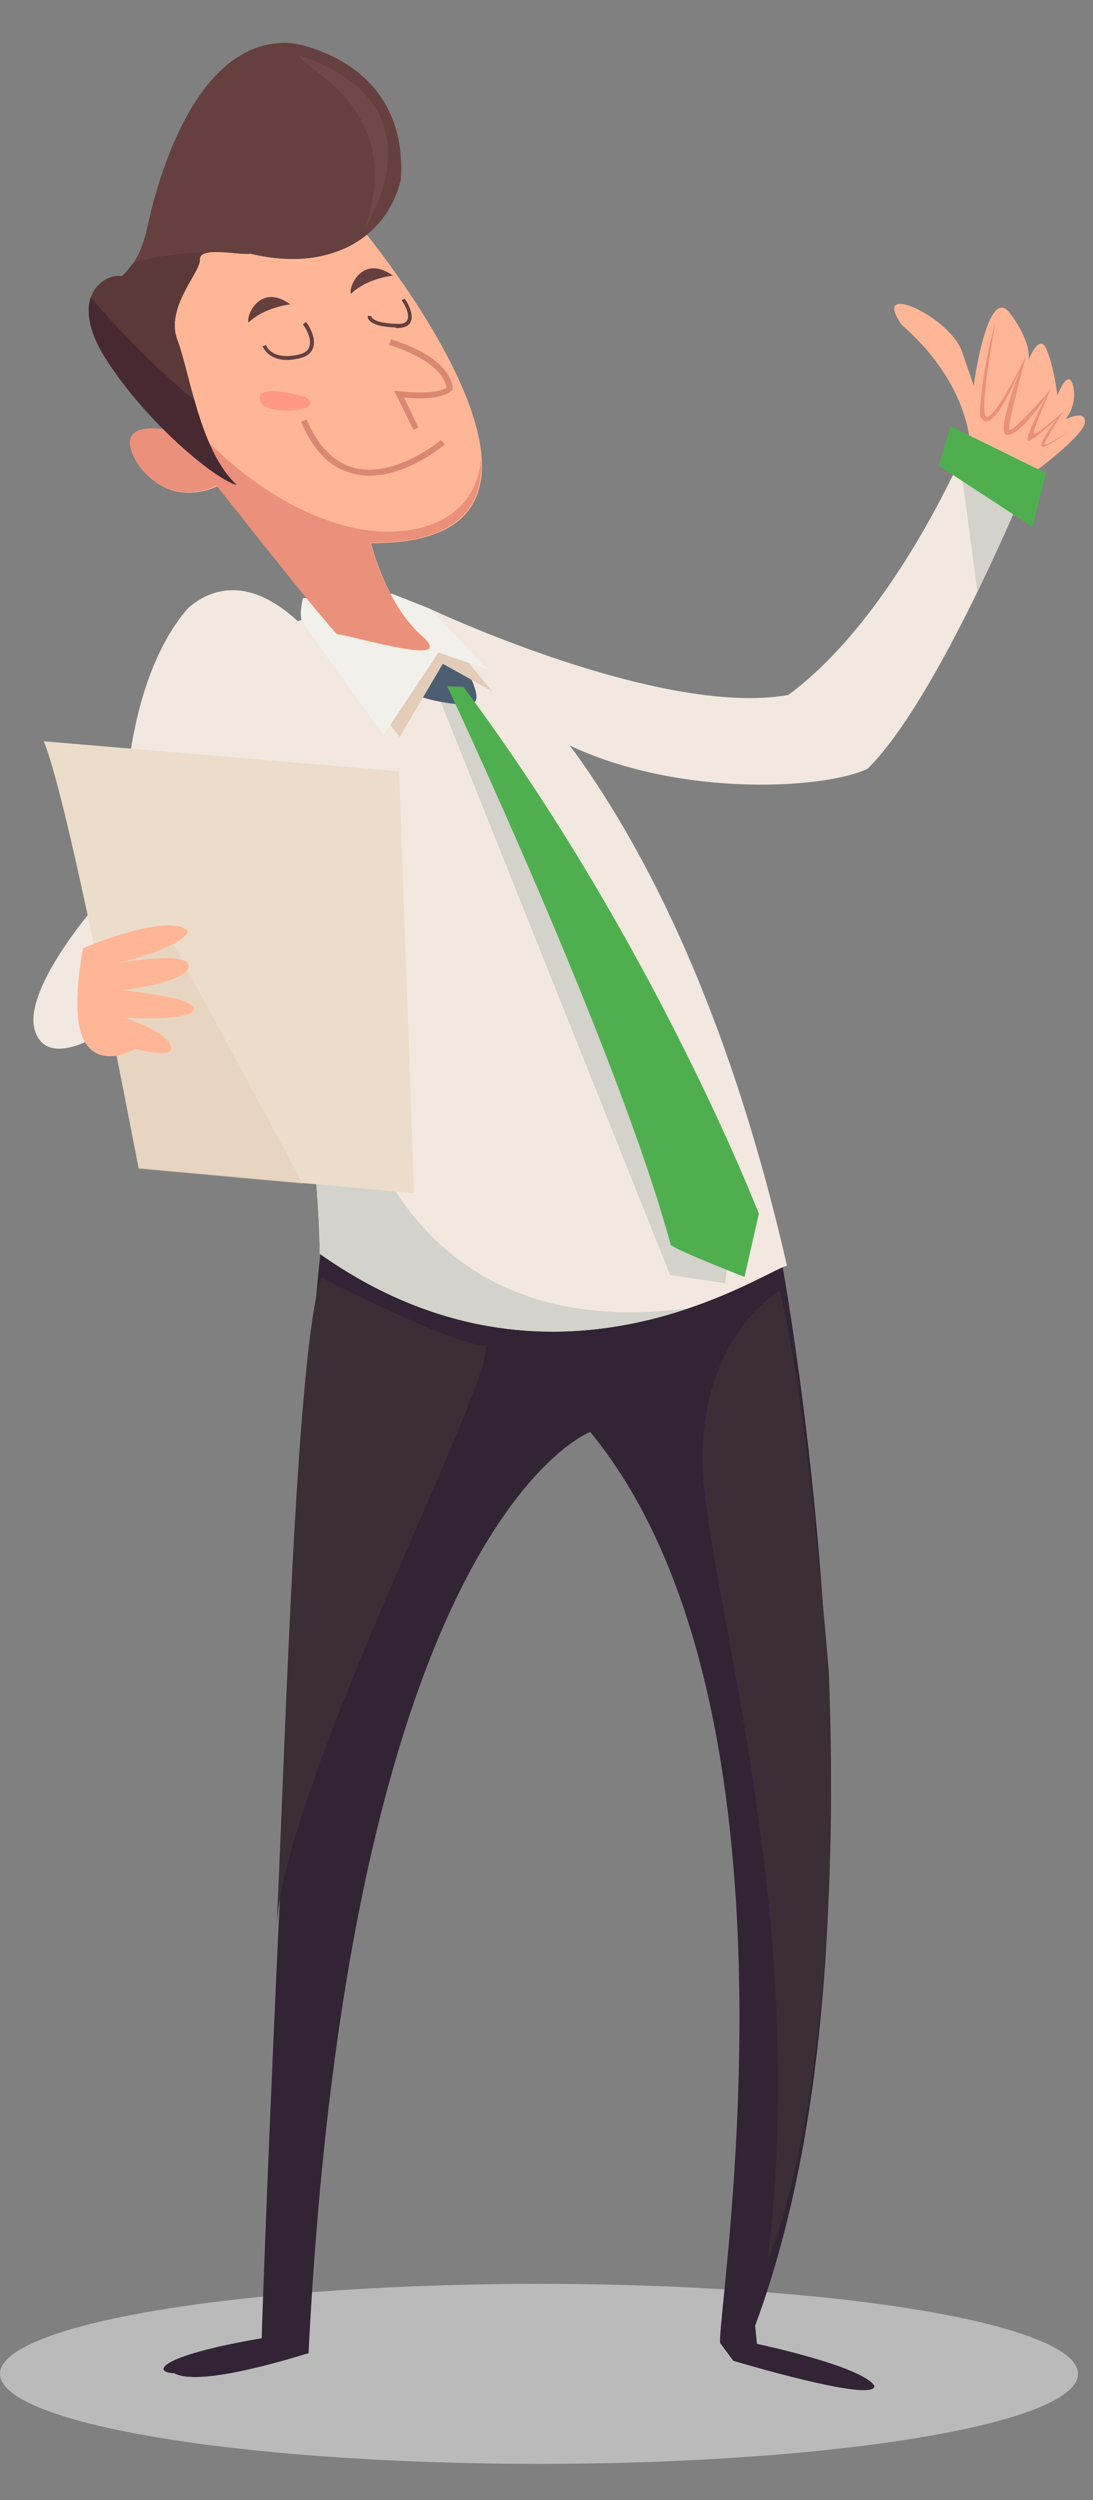 <?xml version="1.0" encoding="utf-8"?>
<!-- Generator: Adobe Illustrator 19.2.1, SVG Export Plug-In . SVG Version: 6.00 Build 0)  -->
<svg version="1.1" id="object" xmlns="http://www.w3.org/2000/svg" xmlns:xlink="http://www.w3.org/1999/xlink" x="0px" y="0px"
	 width="175px" height="400px" viewBox="0 0 175 400" style="enable-background:new 0 0 175 400;" xml:space="preserve">
<rect x="0" y="0" width="175" height="400" fill="#808080" stroke="none"/>
<style type="text/css">
	.st0{fill:#BABABA;}
	.st1{fill:#FFB696;}
	.st2{fill:#322435;}
	.st3{fill:#F2E8DF;}
	.st4{fill:#D3D2CB;}
	.st5{fill:#4FAF4F;}
	.st6{fill:#EBDDCA;}
	.st7{opacity:0.49;fill:#E3CDB8;}
	.st8{fill:#3B2E37;}
	.st9{fill:#4D5E72;}
	.st10{fill:#E3CDB8;}
	.st11{fill:#F2F0EB;}
	.st12{fill:#DB8873;}
	.st13{fill:#FF9983;}
	.st14{fill:#66403F;}
	.st15{fill:#EB907B;}
	.st16{fill:#704848;}
	.st17{fill:#472931;}
	.st18{fill:#5B3938;}
</style>
<g id="XMLID_6_">
	<g>
		<ellipse class="st0" cx="86.3" cy="379.8" rx="86.3" ry="14.4"/>
	</g>
	<g>
	</g>
</g>
<g>
	<path class="st1" d="M155.4,73.1c0,0,1-10.6-11-21.1c-5.2-7.3,7.7-1.3,9.6,4.2c1.9,5.5,1.9,5.5,1.9,5.5s2.2-16.4,5.8-11.6
		s3,7.5,3,7.5s1.7-4.6,2.9-1.6c1.2,2.9,1.7,7.3,1.7,7.3s1.7-4.6,2.5-1.6c0.8,3-1.2,5.4-1.2,5.4s3.3-1.7,3.1,0.5
		c-0.2,2.2-8.7,8.4-8.7,8.4L155.4,73.1z"/>
	<path class="st2" d="M124.3,197.1c0,0,21.5,108.2-3.4,175c0.3,2.9,0.3,2.9,0.3,2.9s16.7,3.5,18.8,6.7c0.3,2.9-22.6-4-22.6-4l-2-2.7
		c-1.7,0.8,16.6-100.3-20.9-145.9c0,0-38.4,14.3-45.1,147.4c-0.6,0.1-17.2,5.6-21.5,3.2c-3.5-0.1-2.9-2.7,14-5.6
		c0.2-8.8,4.9-131.1,9.4-173.6C68.7,198.7,124.3,197.1,124.3,197.1z"/>
	<path class="st3" d="M68.6,97.3c0,0,37.6,18.7,57.4,105.2c-4,1-37.6,24.4-74.8-1.9c-0.3-24.5-9.3-77.3-10.9-83.7
		c0.1,0.9,0.2-14.9,0.2-14.9l8-2.9L68.6,97.3z"/>
	<path class="st3" d="M68.6,97.3c0,0,37,17.5,57.6,13.9c17.4-12.8,28.9-40.7,28.9-40.7l9.8,5.5c0,0-14.5,35.7-26,47
		c-7.1,3.4-32.3,4.8-50.4-5.1C75.4,110.5,67.4,102.2,68.6,97.3z"/>
	<path class="st3" d="M50,101.9c0,0-9.9-13-19.8-4.7c-8.6,9.7-9.7,26.6-9.7,26.6l19.4,3.8L50,101.9z"/>
	<path class="st3" d="M14.9,145.4c0,0-11.7,13.5-9.2,19.8c2.4,6.3,12.2-0.9,12.2-0.9S17.4,148.2,14.9,145.4z"/>
	<path class="st4" d="M156.5,94.6l-2.8-20.8l10.3,4.3C162.6,81.4,159.9,87.7,156.5,94.6z"/>
	<g id="XMLID_3_">
		<g>
			<polygon class="st5" points="152.2,68.2 150.3,74.5 165.3,84.3 167.5,75.7 			"/>
		</g>
		<g>
		</g>
	</g>
	<path class="st4" d="M51.7,128.9c0,0-10,89.5,58.6,80.4c-14.1,4.8-35.9,7.7-59.1-8.7c-0.1-10.2-1.8-25.4-3.8-40.1L51.7,128.9z"/>
	<path class="st6" d="M7,118.6l56.9,4.8l2.4,67.5l-44.1-4C22.2,187,11.1,128.2,7,118.6z"/>
	<path class="st7" d="M48.5,189.4L22.2,187c0,0-3.3-17.3-6.9-34.7l11.6-2.9L48.5,189.4z"/>
	<path class="st1" d="M13.3,151.7c0,0,13.8-5.9,16.8-2.7c-1,2.7-11.3,5.1-11.3,5.1s11.6-2.1,11.4,0.5c-0.2,2.6-10.5,3.8-10.5,3.8
		s12.4,1.3,11.3,3.2c-1.1,1.9-11.2,1.2-11.2,1.2s6.3,1.9,7.5,4.4c1.1,2.5-5.6,0.6-5.6,0.6s-5.3,3.2-8-0.9
		C11,162.9,13.3,151.7,13.3,151.7z"/>
	<path class="st8" d="M124.8,206.5c0,0-15,8.8-11.9,33.2s16.3,71.3,10,122c1.3-3.1,12.3-30.4,9.8-94.3
		C128.6,218.6,124.8,206.5,124.8,206.5z"/>
	<path class="st8" d="M51.4,204.4c0,0,22.1,11.3,26.3,10.8c2.1,4.6-31.7,68.8-33.4,92.6C45.6,282,47.3,216.9,51.4,204.4z"/>
	<polyline class="st4" points="69.2,108.9 107.3,204 116.1,205.3 117.3,196.5 71.6,109.8 	"/>
	<path class="st9" d="M72.5,103c0,0,4.8,7.8,3.6,9.2c-1.2,1.4-11.4-0.5-13.5-3.4C60.5,106,72.5,103,72.5,103z"/>
	<g id="XMLID_2_">
		<g>
			<path class="st5" d="M74.2,109.9l-2.6-0.1c0,0,27.2,57.7,35.8,89.4c1.3,1,11.8,5.1,11.8,5.1l2.3-10.1
				C121.5,194.2,104.8,150.9,74.2,109.9z"/>
		</g>
		<g>
		</g>
	</g>
	<path class="st10" d="M72.5,103l6.3,7.6l-7.9-4.4L64,117.9c0,0-10.8-13.6-10.2-13.1C54.4,105.2,69,105,69,105L72.5,103z"/>
	<path class="st11" d="M62.8,95l5.8,2.3l9.5,9.8l-7.9-2.7l-8.8,13.2c0,0-12.6-17.3-13.1-18.4c-0.4-1.1,0.2-3.5,0.2-3.5L62.8,95z"/>
	<path class="st1" d="M57.4,35.9c0,0,43.1,51.3,2,51c0,0,2.4,9.8,8.2,14.9c5.8,5.1-10,0.2-13.6-0.3c-3.4-3.6-19.2-23.7-19.2-23.7
		s-7.5,3.9-12.6-3.5c-4.8-7.8,5.1-5.4,5.1-5.4s-12.6-24,1.6-29.9C43.1,33.1,51.4,28.7,57.4,35.9z"/>
	<path class="st12" d="M66.2,68.8l0.8-0.4l-2.3-4.8c1.8,0.2,6,0.4,7.6-1.1l0.2-0.2l0-0.2c-0.6-5.2-9.5-7.7-9.9-7.8l-0.3,0.9
		c0.1,0,8.4,2.4,9.2,6.8c-1.6,1.1-5.9,0.8-7.5,0.6l-0.9-0.1L66.2,68.8z"/>
	<path class="st12" d="M59.2,76.1c6.1,0,11.8-4.8,12-5l-0.6-0.7c-0.1,0.1-7.2,6-13.7,4.5c-3.3-0.8-6-3.4-7.8-7.8l-0.9,0.4
		c2,4.7,4.8,7.5,8.5,8.3C57.5,76,58.4,76.1,59.2,76.1z"/>
	<path class="st13" d="M48.8,63.5c0,0-7.8-2.4-7.2,0.5C42.2,66.9,52.9,65.7,48.8,63.5z"/>
	<path class="st14" d="M46,57.6c0.5,0,1.1-0.1,1.7-0.2c1.3-0.3,2.1-0.8,2.4-1.7c0.7-1.8-1-4.1-1.1-4.2l-0.5,0.4c0,0,1.6,2.1,1,3.6
		c-0.2,0.7-0.9,1.1-2,1.3c-4.2,0.8-4.9-1.6-4.9-1.6l-0.6,0.2C42.1,55.4,42.8,57.6,46,57.6z"/>
	<path class="st14" d="M63.5,52.5c1.1,0,1.9-0.3,2.2-0.9c0.8-1.4-0.8-3.7-0.9-3.8L64.3,48c0.4,0.6,1.4,2.3,0.9,3.2
		c-0.2,0.5-0.9,0.7-1.9,0.6c-2.6-0.1-3.4-0.6-3.7-0.9c-0.1-0.1-0.1-0.3-0.1-0.3l-0.6-0.1c0,0.1-0.1,0.4,0.2,0.7
		c0.5,0.7,1.9,1.1,4.2,1.2C63.4,52.5,63.5,52.5,63.5,52.5z"/>
	<path class="st14" d="M46.5,48.7c0,0-4.1,0.4-6.7,2.9C39.3,50.8,41.5,45.1,46.5,48.7z"/>
	<path class="st14" d="M62.9,44.1c0,0-4.1,0.4-6.7,2.9C55.7,46.2,57.9,40.5,62.9,44.1z"/>
	<path class="st15" d="M22.1,74.3c-4.8-7.8,5.1-5.4,5.1-5.4s-1.2-2.3-2.4-5.6c0.8-0.2,1.6-0.1,2.4,0.3c11.1,14.8,27.1,23.4,39,21.1
		c9.4-1.8,10.7-8.8,10.8-11.5c0.5,7.8-3.7,13.8-17.7,13.6c0,0,2.4,9.8,8.2,14.9c5.8,5.1-10,0.2-13.6-0.3
		c-3.4-3.6-19.2-23.7-19.2-23.7S27.3,81.6,22.1,74.3z"/>
	<g>
		<path class="st14" d="M46.7,6.9c0,0,18.6,2.4,17.5,21.7C62,38.2,52.7,43.6,40.1,40.6c-2,0.2-8.3-1.2-8.1,0.9
			c0.2,2-5.6,7.6-3.6,12.9c2,5.3,3.6,17.7,9.5,23.2c-3.3-0.8-14.1-9.6-20.8-19.9s0-14,2.4-13.4c1.8-1.9,3.1-3.5,4.1-8
			C24.6,31.7,30.5,5.7,46.7,6.9z"/>
		<path class="st16" d="M58.5,36.3c0,0,13.1-19.5-10.5-27.4C47.9,10.9,65.1,16.9,58.5,36.3z"/>
		<g>
			<path class="st17" d="M40.1,40.6c5.4,1.2,9.3,0.9,12,0.2C48.6,41.6,44.6,41.6,40.1,40.6z"/>
			<path class="st17" d="M52.7,40.6c-0.1,0-0.3,0.1-0.5,0.1C52.4,40.7,52.6,40.7,52.7,40.6z"/>
			<path class="st17" d="M35.9,40.4c2.3,0,3.9,0.2,4.2,0.2C39.2,40.7,37.5,40.4,35.9,40.4z"/>
			<path class="st17" d="M54.9,39.8c1.2-0.5,1.7-1,1.7-1l0,0.1C56.1,39.3,55.5,39.6,54.9,39.8z"/>
			<path class="st18" d="M17.1,57.6c-6.7-10.4,0-14,2.4-13.4c0.7-0.7,1.3-1.4,1.9-2.2c4.2-1.2,8.6-1.6,12.1-1.6
				c-0.9,0.1-1.5,0.4-1.5,1.1c0.2,2-5.6,7.6-3.6,12.9c2,5.3,3.6,17.7,9.5,23.2C34.6,76.7,23.8,68,17.1,57.6z"/>
		</g>
		<path class="st17" d="M17.1,57.6c-2.9-4.6-3.3-7.9-2.6-10c3.6,4.1,9.5,10.6,16.6,16.4c1.4,5,3.4,10.4,6.7,13.5
			C34.6,76.7,23.8,68,17.1,57.6z"/>
	</g>
	<path class="st15" d="M159.4,51.5c0,0-2.3,7.7-2.5,15c1.9,4.5,6.9-8.6,6.9-8.6s-4.7,11.7-2.5,11.7c2.2,0,6.3-6.3,6.3-6.3
		s-4.2,7.8-2.8,7.2c1.4-0.6,4.5-3.6,4.5-3.6s-3.1,4.1-2.5,4.5c0.6,0.5,4.2-2.3,4.2-2.3s-3.8,2.5-3.8,2s3-5.2,3-5.2s-4.7,4.2-4.7,3.4
		s2.7-7,2.7-7s-6.3,7.3-6.6,6.4c-0.3-0.9,2.7-11.8,2.7-11.8s-5.2,10.8-6.5,9.7C156.8,65.3,159.4,51.5,159.4,51.5z"/>
</g>
</svg>
